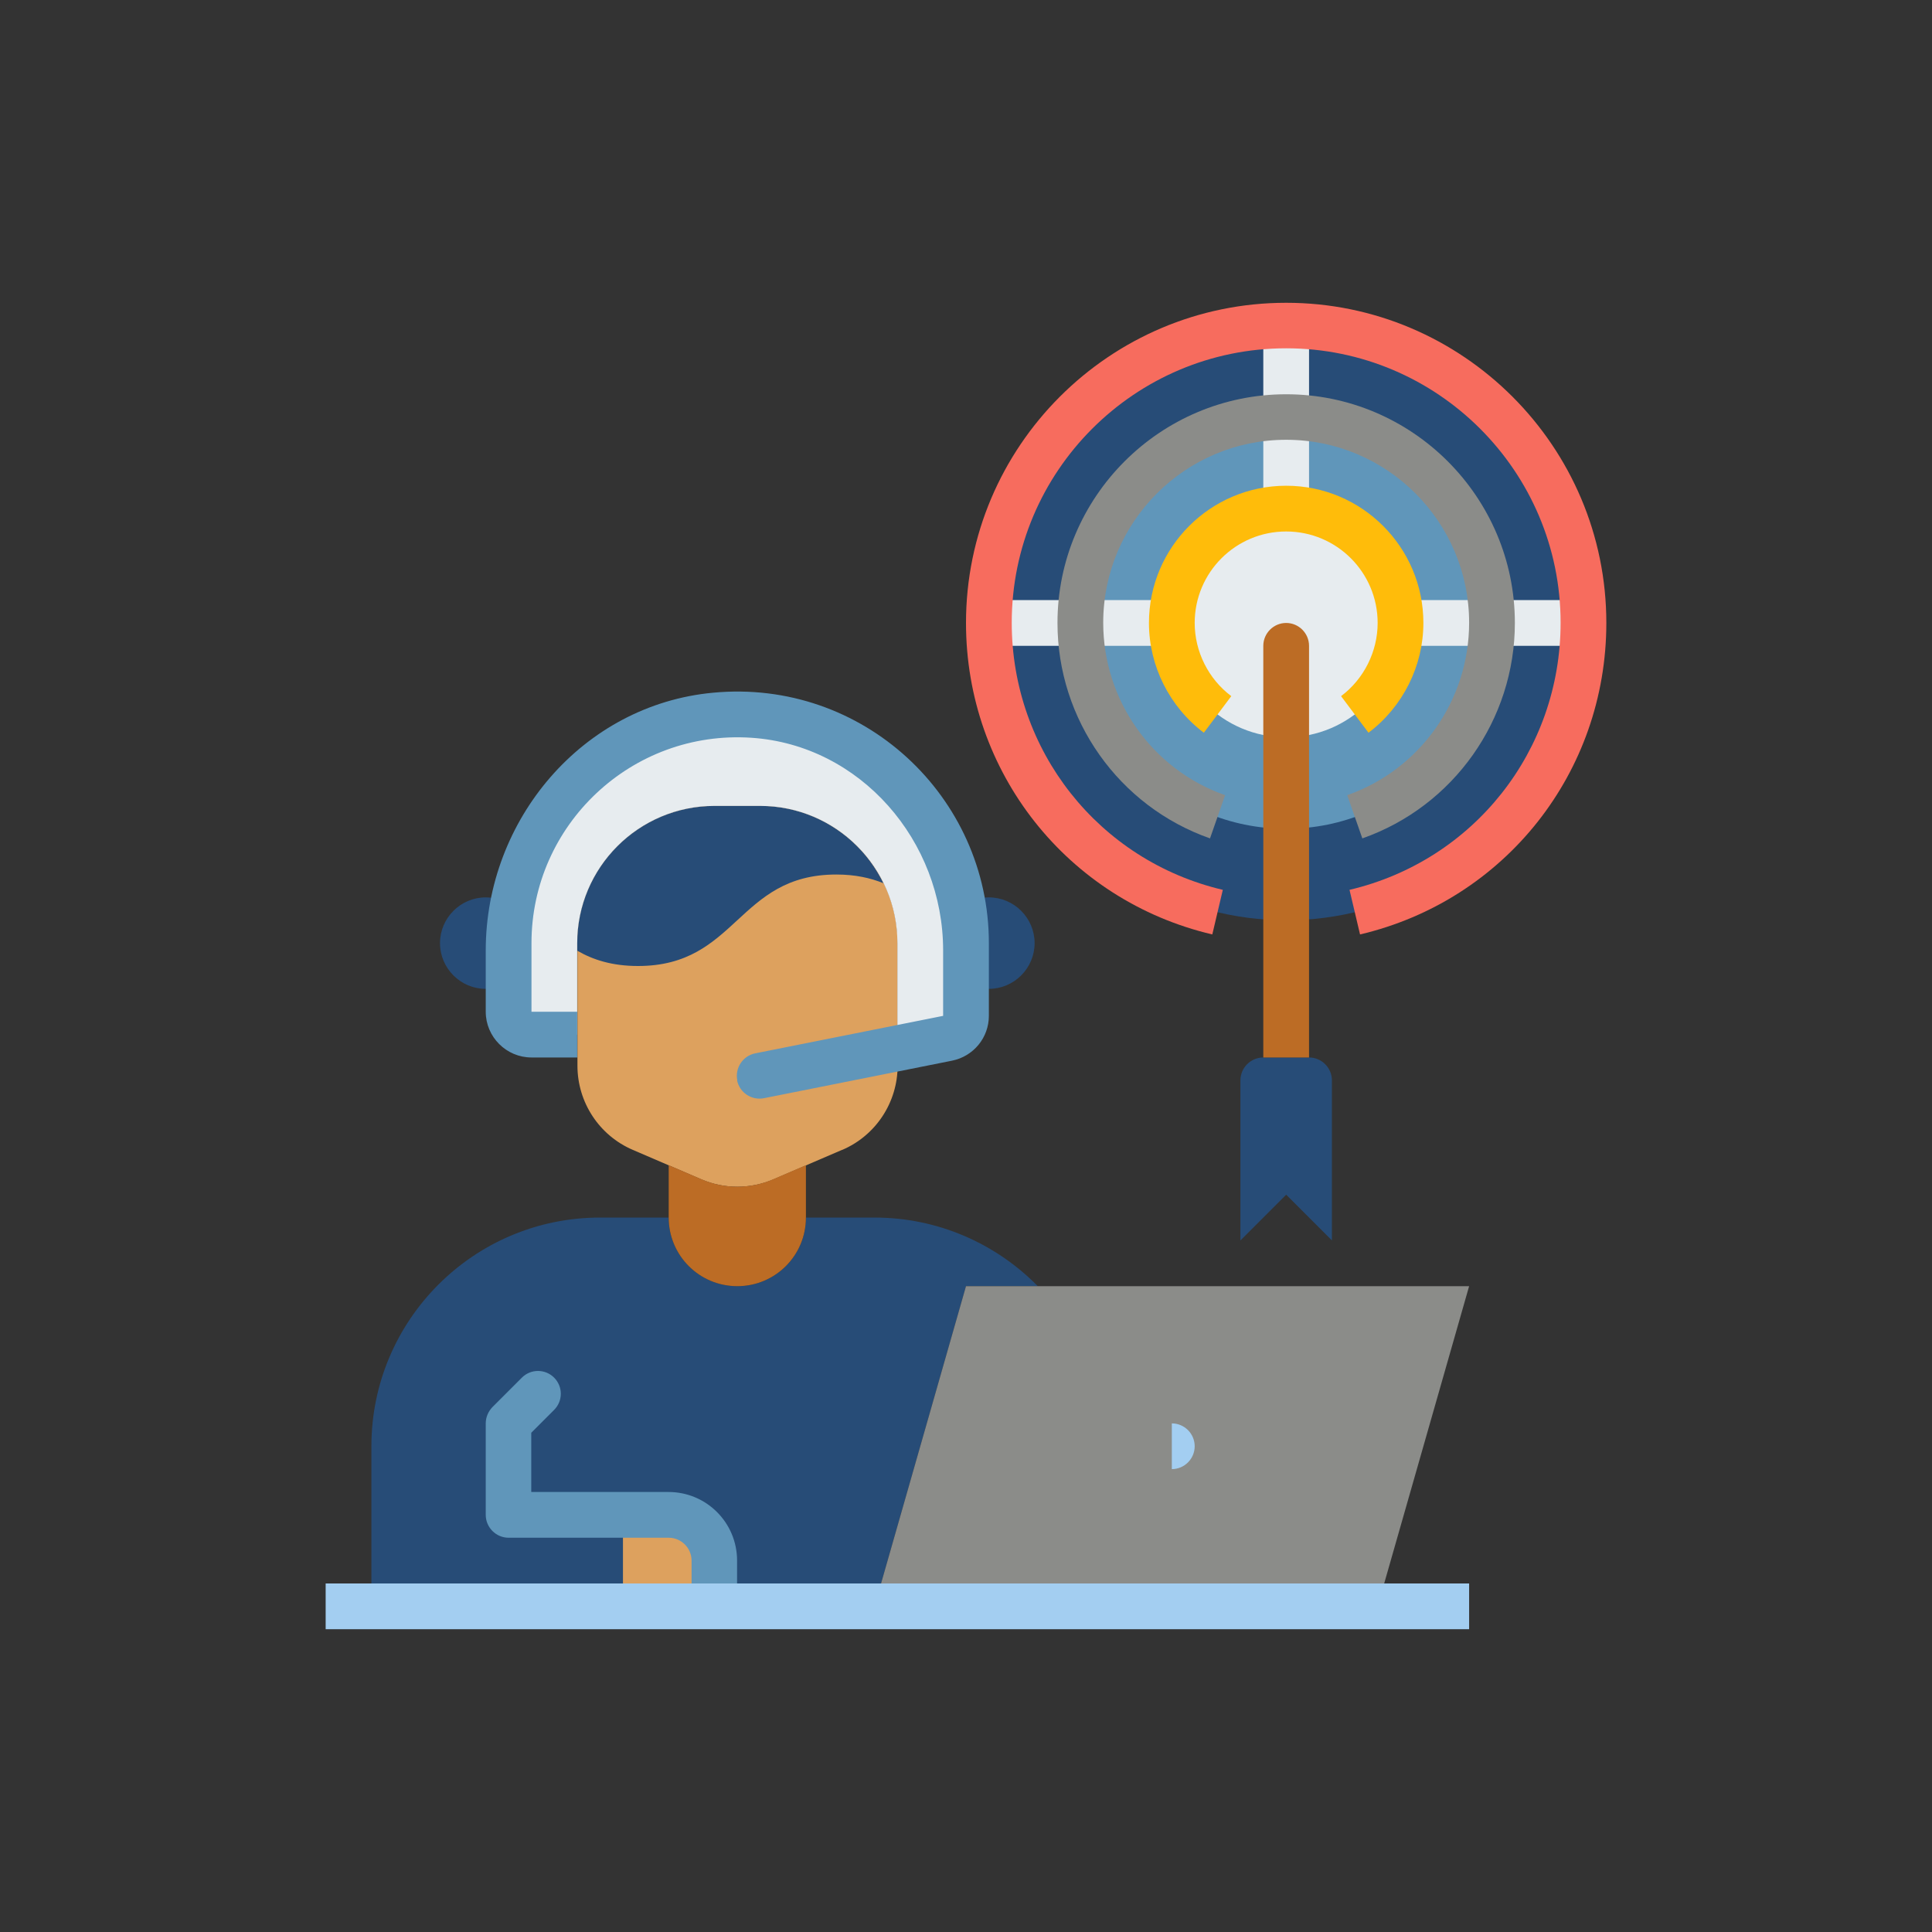 <svg viewBox="-10.24 -10.24 84.48 84.48" data-name="Layer 1" id="Layer_1" xmlns="http://www.w3.org/2000/svg" fill="#000000"><rect x="-10.24" y="-10.24" width="84.48" height="84.48" fill="#333333" stroke="none"/><g id="SVGRepo_bgCarrier" stroke-width="0"></g><g id="SVGRepo_tracerCarrier" stroke-linecap="round" stroke-linejoin="round"></g><g id="SVGRepo_iconCarrier"><defs><style> .cls-1 { fill: #f76c5e; } .cls-2 { fill: #e7ecef; } .cls-3 { fill: #ffbc0a; } .cls-4 { fill: #8b8c89; } .cls-5 { fill: #bc6c25; } .cls-6 { fill: #a3cef1; } .cls-7 { fill: #dda15e; } .cls-8 { fill: #6096ba; } .cls-9 { fill: #274c77; } </style></defs><circle class="cls-9" cx="46" cy="17" r="13"></circle><circle class="cls-8" cx="46" cy="17" r="9"></circle><rect class="cls-2" height="8" width="2" x="45" y="4"></rect><rect class="cls-2" height="2" width="8" x="33" y="16"></rect><rect class="cls-2" height="2" width="8" x="51" y="16"></rect><circle class="cls-2" cx="46" cy="17" r="5"></circle><path class="cls-7" d="M26.58,40.04l-3,1.29c-1.01,.43-2.15,.43-3.15,0l-3-1.29c-1.47-.63-2.42-2.08-2.42-3.68v-5.36c0-3.31,2.69-6,6-6h2c3.31,0,6,2.69,6,6v5.36c0,1.6-.95,3.05-2.42,3.68Z"></path><path class="cls-9" d="M35.14,46c-1.82-1.85-4.35-3-7.14-3h-3c0,1.66-1.34,3-3,3s-3-1.34-3-3h-3c-5.52,0-10,4.48-10,10v7H28l4-14h3.14Z"></path><path class="cls-7" d="M17,56h2c1.1,0,2,.9,2,2v2h-4v-4h0Z"></path><path class="cls-9" d="M12,32.73c-.29,.17-.64,.27-1,.27-1.1,0-2-.9-2-2s.9-2,2-2c.42,0,.81,.13,1.14,.36"></path><path class="cls-9" d="M32,32.73c.29,.17,.64,.27,1,.27,1.1,0,2-.9,2-2s-.9-2-2-2c-.42,0-.81,.13-1.14,.36"></path><path class="cls-5" d="M19,40.71l1.42,.61c1.01,.44,2.15,.44,3.16,0l1.42-.61v2.29c0,1.66-1.34,3-3,3s-3-1.34-3-3v-2.29Z"></path><polyline class="cls-4" points="28 60 32 46 54 46 50 60"></polyline><path class="cls-9" d="M28.4,28.38h-.01c-.57-.23-1.23-.38-2.06-.38-4.33,0-4.33,4-8.67,4-1.13,0-1.97-.27-2.66-.67v-.33c0-3.31,2.69-6,6-6h2c2.37,0,4.42,1.38,5.39,3.38h.01Z"></path><path class="cls-2" d="M29,35.6v-4.6c0-3.31-2.69-6-6-6h-2c-3.31,0-6,2.69-6,6v4h-2c-.55,0-1-.45-1-1v-3c0-5.52,4.48-10,10-10,2.76,0,5.26,1.12,7.07,2.93s2.93,4.31,2.93,7.07v3.18c0,.48-.34,.89-.8,.98l-2.2,.44Z"></path><path class="cls-6" d="M41,52c.55,0,1,.45,1,1s-.45,1-1,1v-2Z"></path><path class="cls-8" d="M22,37h0c-.11-.54,.24-1.07,.78-1.18l8.22-1.64v-2.86c0-4.79-3.61-8.98-8.38-9.3-5.24-.35-9.62,3.81-9.62,8.98v3h2v2h-2c-1.1,0-2-.9-2-2v-2.68c0-5.72,4.24-10.74,9.94-11.27,6.54-.62,12.06,4.53,12.06,10.95v3.18c0,.95-.67,1.77-1.61,1.96l-8.22,1.64c-.54,.11-1.07-.24-1.18-.78Z"></path><path class="cls-8" d="M22,60h-2v-2c0-.55-.45-1-1-1h-7c-.55,0-1-.45-1-1v-4c0-.27,.11-.52,.29-.71l1.29-1.29c.39-.39,1.02-.39,1.41,0h0c.39,.39,.39,1.02,0,1.41l-1,1v2.59h6c1.66,0,3,1.34,3,3v2Z"></path><rect class="cls-6" height="2" width="50" x="4" y="59"></rect><path class="cls-3" d="M49.6,21.8l-1.2-1.6c1-.75,1.6-1.95,1.6-3.2,0-2.21-1.79-4-4-4s-4,1.79-4,4c0,1.25,.6,2.45,1.6,3.2l-1.2,1.6c-1.5-1.13-2.4-2.92-2.4-4.8,0-3.31,2.69-6,6-6s6,2.69,6,6c0,1.88-.9,3.67-2.4,4.8Z"></path><path class="cls-4" d="M49.33,26.42l-.66-1.89c3.19-1.12,5.33-4.15,5.33-7.54,0-4.41-3.59-8-8-8s-8,3.59-8,8c0,3.39,2.14,6.42,5.33,7.54l-.66,1.89c-3.99-1.4-6.67-5.19-6.67-9.42,0-5.51,4.49-10,10-10s10,4.49,10,10c0,4.23-2.68,8.02-6.67,9.42Z"></path><path class="cls-1" d="M49.23,30.62l-.46-1.95c5.43-1.28,9.23-6.08,9.23-11.68,0-6.62-5.38-12-12-12s-12,5.38-12,12c0,5.59,3.8,10.4,9.23,11.68l-.46,1.95c-6.34-1.49-10.77-7.1-10.77-13.62,0-7.72,6.28-14,14-14s14,6.28,14,14c0,6.53-4.43,12.13-10.77,13.62Z"></path><path class="cls-9" d="M48,44l-2-2-2,2v-7c0-.55,.45-1,1-1h2c.55,0,1,.45,1,1v7Z"></path><path class="cls-5" d="M47,36h-2V18c0-.55,.45-1,1-1h0c.55,0,1,.45,1,1v18Z"></path></g></svg>